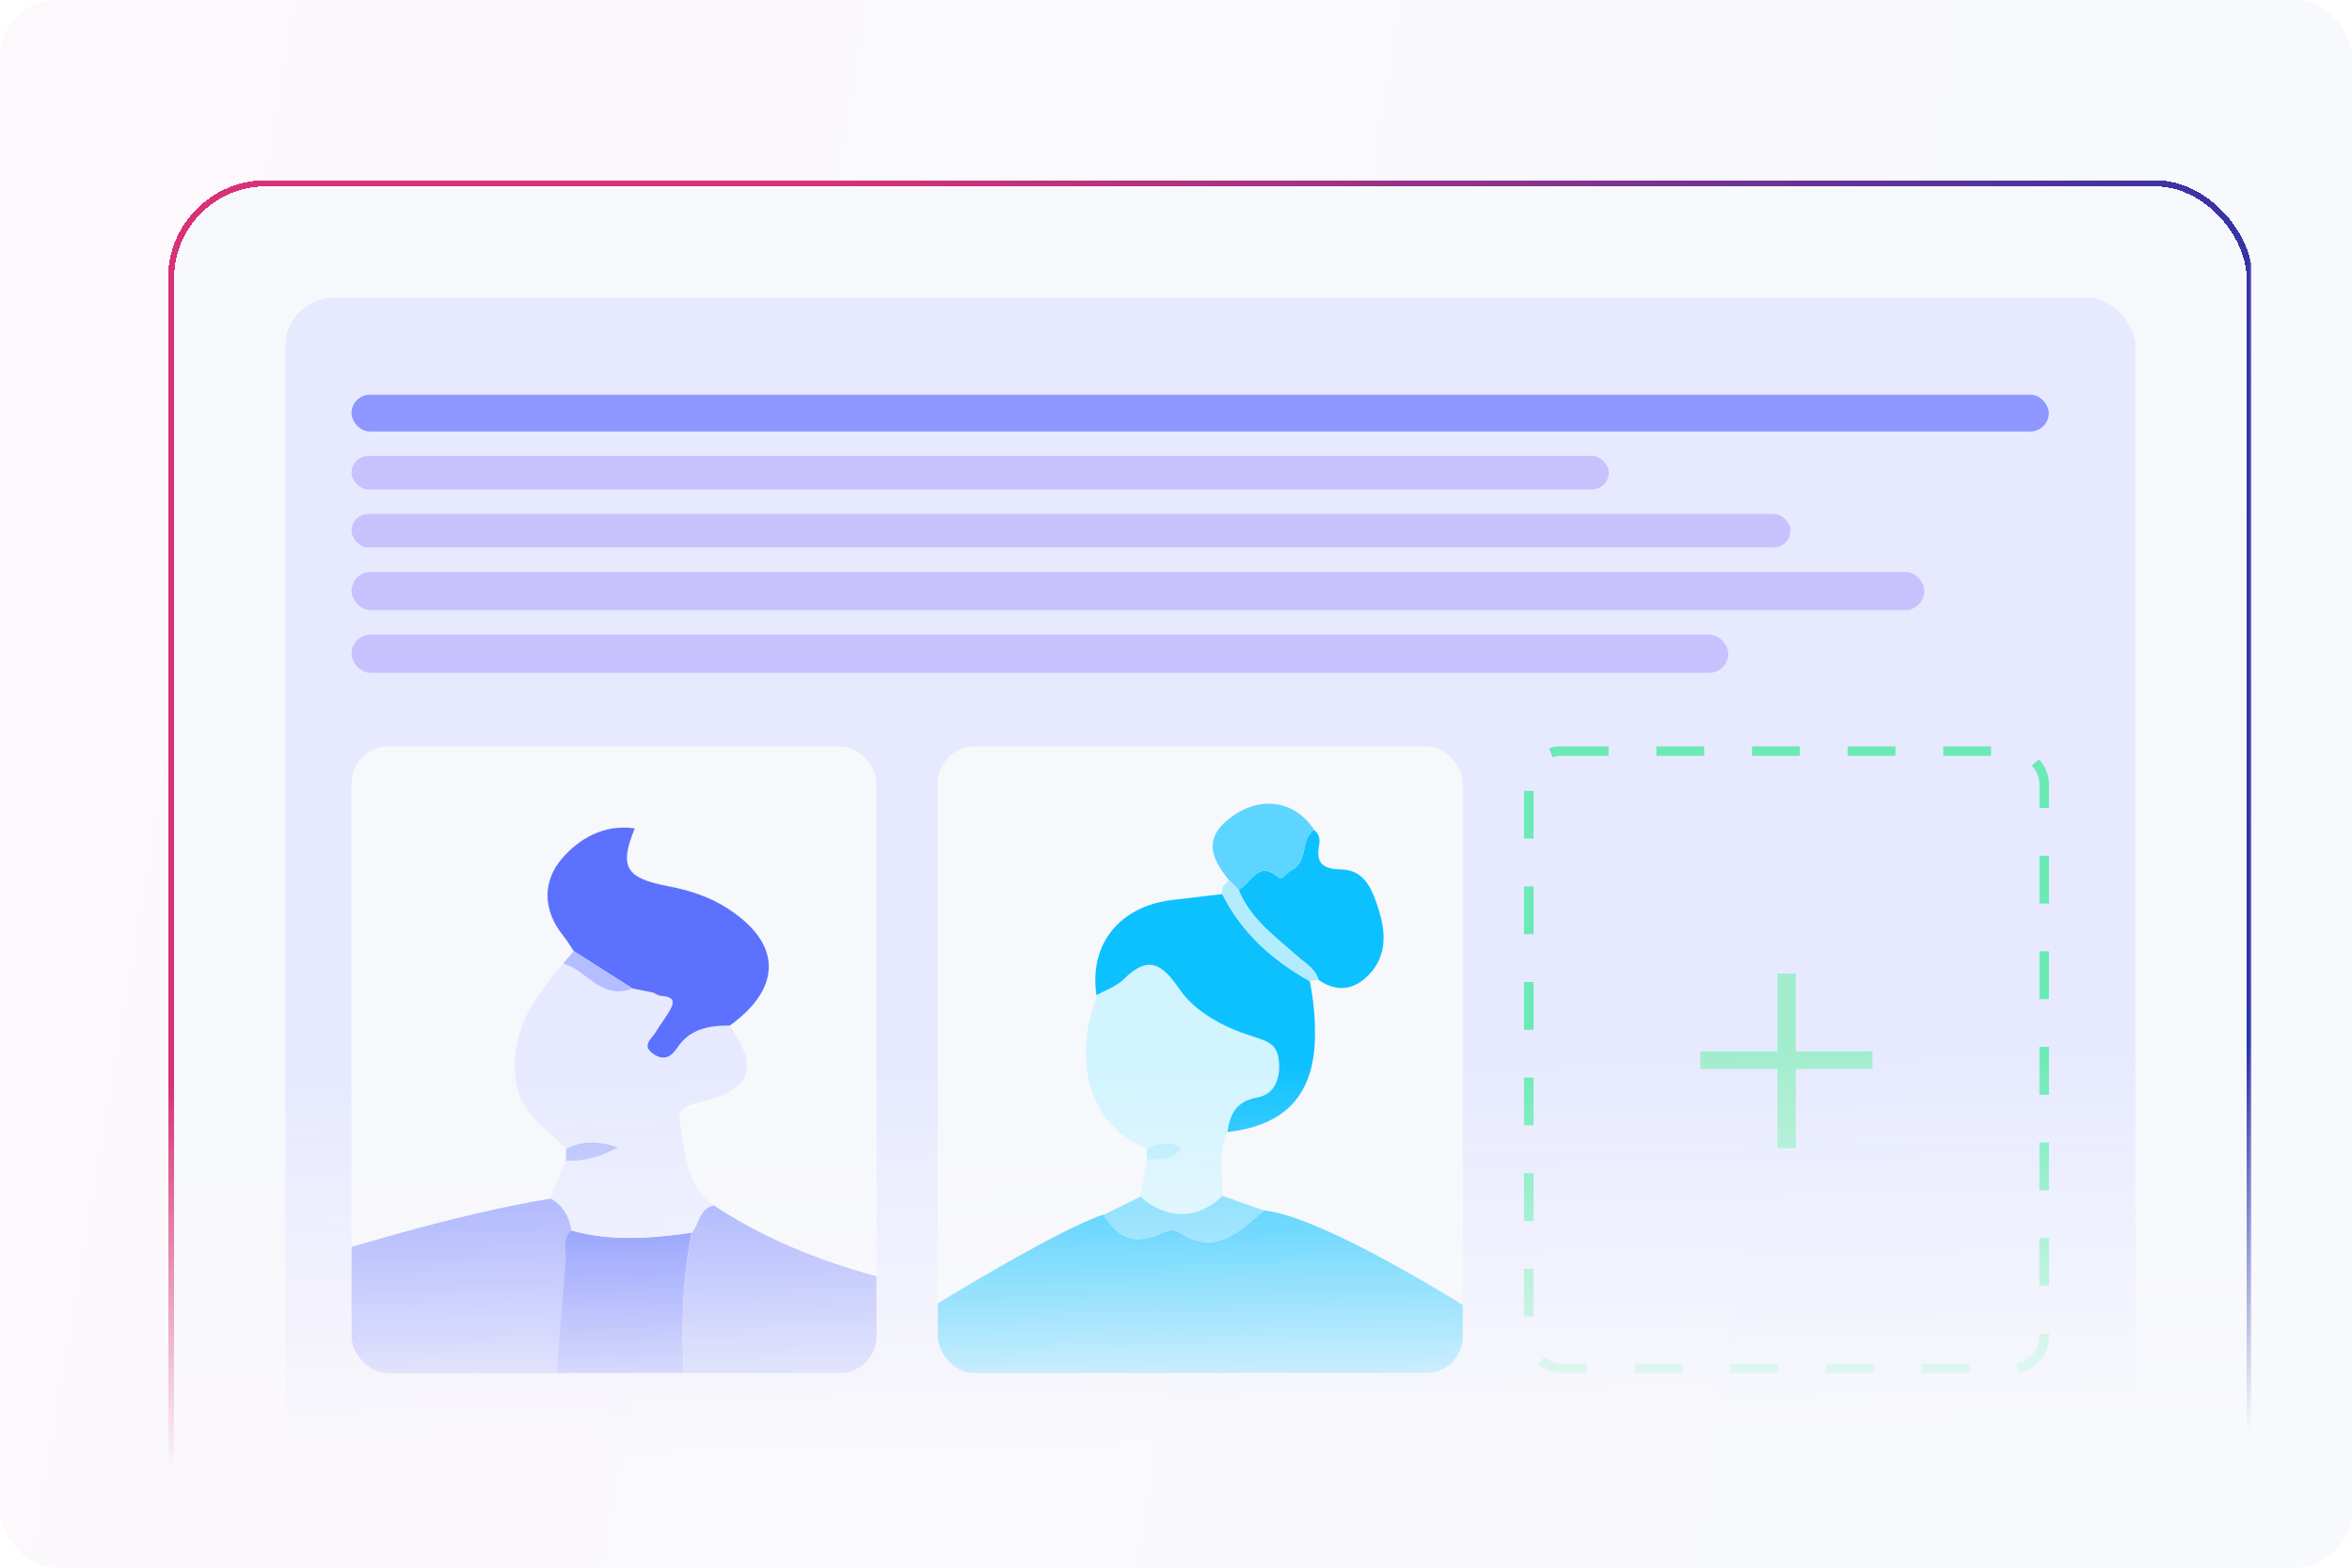 <svg width="492" height="328" viewBox="0 0 492 328" fill="none" xmlns="http://www.w3.org/2000/svg">
<g clip-path="url(#clip0_5134_721)">
<rect width="492" height="328" rx="12" fill="url(#paint0_linear_5134_721)" fill-opacity="0.03"/>
<g clip-path="url(#clip1_5134_721)">
<mask id="mask0_5134_721" style="mask-type:alpha" maskUnits="userSpaceOnUse" x="20" y="-4" width="451" height="318">
<rect x="20" y="-4" width="451" height="317.75" fill="url(#paint1_linear_5134_721)"/>
</mask>
<g mask="url(#mask0_5134_721)">
<g filter="url(#filter0_d_5134_721)">
<rect x="27.463" y="30.014" width="436.073" height="463.899" rx="20.5" fill="url(#paint2_linear_5134_721)" shape-rendering="crispEdges"/>
<rect x="28.104" y="30.654" width="434.792" height="462.618" rx="19.859" stroke="url(#paint3_linear_5134_721)" stroke-width="1.281" shape-rendering="crispEdges"/>
<rect x="51.986" y="54.589" width="387.028" height="414.749" rx="10.25" fill="#E7EAFF"/>
<rect x="65.846" y="74.899" width="355.043" height="7.688" rx="3.844" fill="#8E96FF"/>
<rect x="65.846" y="87.712" width="263" height="7" rx="3.5" fill="#C8C1FE"/>
<rect x="65.846" y="99.837" width="301" height="7" rx="3.5" fill="#C8C1FE"/>
<rect x="65.846" y="111.962" width="329" height="8" rx="4" fill="#C8C1FE"/>
<rect x="65.846" y="125.087" width="288" height="8" rx="4" fill="#C8C1FE"/>
<g clip-path="url(#clip2_5134_721)">
<rect x="65.846" y="148.462" width="109.818" height="131.142" rx="7.693" fill="#F6F8FC"/>
<path d="M44.846 259.579C65.627 253.268 86.254 246.632 107.841 243.025C111.567 245.081 113.296 248.327 113.91 252.186C111.183 254.674 112.527 257.812 112.297 260.733C111.068 275.988 109.8 291.207 108.571 306.462C79.34 300.403 57.868 285.076 44.846 259.651V259.579Z" fill="#909DFF"/>
<path d="M141.607 244.49C155.564 253.759 171.308 258.872 187.846 262.175C184.612 269.686 178.002 274.48 171.478 279.034C161.124 286.279 149.38 290.78 136.444 292.138C134.912 278.155 134.232 264.173 137.012 250.243C138.628 248.379 138.458 245.236 141.635 244.49H141.607Z" fill="#909DFF"/>
<path d="M136.985 250.244C134.205 264.174 134.914 278.156 136.417 292.139C126.801 292.725 117.212 292.805 107.908 289.822C108.816 278.556 109.752 267.317 110.66 256.05C110.83 253.92 109.837 251.576 111.851 249.738C120.191 252.109 128.588 251.39 136.985 250.218V250.244Z" fill="#5D71FF"/>
<path d="M136.986 250.243C128.589 251.388 120.192 252.134 111.852 249.764C111.398 246.914 110.122 244.517 107.37 242.999C108.476 240.389 109.583 237.779 110.689 235.195C114.292 235.248 117.667 234.583 121.582 232.345C117.185 230.88 113.923 231.014 110.746 232.692C106.377 228.111 100.647 225.128 100.08 217.271C99.342 207.336 104.278 200.758 110.122 193.939C115.114 195.271 118.036 201.69 124.618 199.133C126.064 199.426 127.539 199.719 128.986 200.012C129.326 200.358 129.724 200.545 130.206 200.625C131.908 200.811 133.809 200.944 132.617 203.288C131.709 205.046 130.404 206.644 129.383 208.348C128.561 209.733 126.461 211.012 128.873 212.769C131.227 214.474 132.759 213.329 134.007 211.464C136.589 207.629 140.56 206.83 144.929 206.883C151.311 216.072 149.524 220.387 137.922 223.103C135.284 223.716 134.121 224.781 134.518 227.098C135.624 233.331 135.652 239.989 141.581 244.517C138.404 245.263 138.574 248.405 136.957 250.27L136.986 250.243Z" fill="#E7EAFF"/>
<path d="M144.956 206.884C140.559 206.857 136.588 207.63 134.035 211.465C132.787 213.329 131.255 214.448 128.9 212.77C126.489 211.012 128.588 209.734 129.411 208.349C130.432 206.618 131.737 205.046 132.645 203.288C133.865 200.945 131.936 200.811 130.234 200.625C129.837 200.412 129.411 200.225 129.014 200.012C127.567 199.719 126.092 199.426 124.645 199.133C120.532 196.523 116.447 193.913 112.334 191.303C111.568 190.185 110.887 189.013 110.036 187.974C105.781 182.647 105.838 176.601 109.866 171.94C113.27 167.999 118.433 164.669 125.099 165.628C121.809 173.672 123.142 176.015 132.021 177.72C136.475 178.572 140.588 179.877 144.389 182.301C155.821 189.599 156.076 198.867 144.985 206.884H144.956Z" fill="#5D71FF"/>
<path d="M112.305 191.303C116.418 193.913 120.503 196.523 124.616 199.133C118.035 201.69 115.113 195.271 110.12 193.939C110.858 193.061 111.595 192.182 112.305 191.303Z" fill="#B4BDFF"/>
<path d="M110.745 232.692C113.922 231.015 117.185 230.881 121.582 232.346C117.667 234.583 114.291 235.249 110.688 235.196C110.688 234.37 110.717 233.518 110.745 232.692Z" fill="#B4BDFF"/>
<path d="M129.013 200.013C129.41 200.226 129.835 200.412 130.232 200.625C129.75 200.545 129.353 200.359 129.013 200.013Z" fill="#DD9A69"/>
</g>
<g clip-path="url(#clip3_5134_721)">
<rect x="188.477" y="148.462" width="109.818" height="131.142" rx="7.693" fill="#F6F8FC"/>
<path d="M256.737 245.564C267.363 246.649 290.552 260.559 299.346 265.962C299.256 267.409 297.931 279.103 296.846 279.962C276.68 296.126 217.564 293.641 194.346 284.462C188.288 282.066 187.599 273.84 183.846 267.962C190.448 263.553 215.524 248.706 223.143 246.445C226.489 251.668 229.789 252.775 235.26 250.334C236.549 249.769 237.792 249.339 238.968 250.13C246.632 255.217 251.56 249.904 256.737 245.541V245.564Z" fill="#0DC1FF"/>
<path d="M249.073 229.151C246.857 233.447 248.236 238.036 248.01 242.513C242.969 247.531 236.345 247.599 230.851 242.693C231.303 240.071 231.778 237.471 232.23 234.849C234.853 234.916 237.588 235.278 239.442 232.339C236.639 230.983 234.4 231.57 232.162 232.61C222.373 228.699 217.648 218.571 220.067 206.521C220.474 204.509 221.13 202.542 221.672 200.53C223.594 199.423 225.855 198.654 227.392 197.162C232.501 192.12 235.35 193.861 239.058 199.264C242.403 204.148 248.349 207.2 253.82 208.963C257.098 210.025 259.359 210.523 259.789 213.869C260.263 217.486 259.224 221.194 255.358 221.894C250.836 222.708 249.615 225.376 249.073 229.129V229.151Z" fill="#D2F4FF"/>
<path d="M249.072 229.151C249.614 225.398 250.835 222.753 255.357 221.917C259.223 221.216 260.263 217.486 259.788 213.891C259.358 210.545 257.098 210.048 253.819 208.985C248.371 207.222 242.425 204.17 239.057 199.286C235.349 193.883 232.5 192.12 227.391 197.184C225.876 198.699 223.593 199.445 221.671 200.552C220.112 189.882 226.396 181.969 237.519 180.613C241.024 180.183 244.505 179.776 248.009 179.369C252.056 187.508 258.499 193.228 266.299 197.591C267.067 201.457 267.452 205.345 267.384 209.302C267.158 221.351 261.303 227.749 249.072 229.174V229.151Z" fill="#0DC1FF"/>
<path d="M267.206 165.965C268.223 166.734 268.472 167.909 268.269 168.972C267.59 172.747 268.721 174.126 272.881 174.217C278.058 174.33 279.572 178.942 280.838 183.079C282.398 188.188 282.217 193.184 277.899 196.982C274.915 199.605 271.479 199.695 268.133 197.322C267.477 194.993 265.443 193.93 263.792 192.461C259.112 188.301 253.868 184.616 251.403 178.467C254.026 177.178 255.427 172.091 259.791 175.912C260.492 176.523 261.554 174.827 262.458 174.375C266.076 172.634 264.222 167.954 267.183 165.965H267.206Z" fill="#0DC1FF"/>
<path d="M267.203 165.963C264.241 167.975 266.095 172.632 262.478 174.373C261.551 174.825 260.489 176.521 259.81 175.911C255.447 172.09 254.045 177.177 251.423 178.465C250.745 177.81 250.066 177.131 249.411 176.476C244.708 170.824 244.821 167.026 249.84 163.295C256.035 158.684 263.201 159.791 267.226 165.963H267.203Z" fill="#5DD5FF"/>
<path d="M230.873 242.692C236.367 247.597 242.969 247.507 248.033 242.511C250.949 243.528 253.843 244.545 256.759 245.585C251.559 249.949 246.654 255.261 238.99 250.175C237.814 249.406 236.571 249.813 235.282 250.378C229.811 252.82 226.51 251.712 223.164 246.49C225.742 245.224 228.319 243.958 230.873 242.692Z" fill="#5DD5FF"/>
<path d="M249.388 176.475C250.067 177.13 250.745 177.808 251.4 178.464C253.842 184.613 259.11 188.298 263.789 192.458C265.44 193.928 267.474 194.99 268.13 197.319C267.52 197.409 266.887 197.5 266.276 197.567C258.477 193.204 252.033 187.484 247.987 179.346C247.534 177.944 248.597 177.288 249.366 176.475H249.388Z" fill="#B4ECFF"/>
<path d="M232.187 232.632C234.402 231.593 236.64 231.005 239.466 232.361C237.612 235.3 234.877 234.938 232.254 234.871C232.254 234.125 232.209 233.379 232.187 232.655V232.632Z" fill="#B4ECFF"/>
</g>
<rect x="312.107" y="149.462" width="107.818" height="129.142" rx="6.693" stroke="#6BEAB5" stroke-width="2" stroke-dasharray="10 10"/>
<path d="M364.12 232.571V215.97H348V212.28H364.12V196H367.969V212.28H384.009V215.97H367.969V232.571H364.12Z" fill="#A2EDCE"/>
</g>
</g>
</g>
</g>
<defs>
<filter id="filter0_d_5134_721" x="27.463" y="30.014" width="451.448" height="479.274" filterUnits="userSpaceOnUse" color-interpolation-filters="sRGB">
<feFlood flood-opacity="0" result="BackgroundImageFix"/>
<feColorMatrix in="SourceAlpha" type="matrix" values="0 0 0 0 0 0 0 0 0 0 0 0 0 0 0 0 0 0 127 0" result="hardAlpha"/>
<feOffset dx="7.688" dy="7.688"/>
<feGaussianBlur stdDeviation="3.844"/>
<feComposite in2="hardAlpha" operator="out"/>
<feColorMatrix type="matrix" values="0 0 0 0 0.624 0 0 0 0 0.678 0 0 0 0 0.729 0 0 0 0.2 0"/>
<feBlend mode="normal" in2="BackgroundImageFix" result="effect1_dropShadow_5134_721"/>
<feBlend mode="normal" in="SourceGraphic" in2="effect1_dropShadow_5134_721" result="shape"/>
</filter>
<linearGradient id="paint0_linear_5134_721" x1="-150" y1="-103.5" x2="530.959" y2="11.531" gradientUnits="userSpaceOnUse">
<stop stop-color="#D83177"/>
<stop offset="0.996" stop-color="#0F33B0"/>
</linearGradient>
<linearGradient id="paint1_linear_5134_721" x1="245.911" y1="198.437" x2="248.02" y2="313.711" gradientUnits="userSpaceOnUse">
<stop offset="0.215" stop-color="#F6F8FC"/>
<stop offset="0.915" stop-color="#F6F8FC" stop-opacity="0"/>
</linearGradient>
<linearGradient id="paint2_linear_5134_721" x1="245.897" y1="325.562" x2="250.545" y2="493.784" gradientUnits="userSpaceOnUse">
<stop offset="0.215" stop-color="#F6F8FC"/>
<stop offset="0.915" stop-color="#F6F8FC" stop-opacity="0"/>
</linearGradient>
<linearGradient id="paint3_linear_5134_721" x1="156.03" y1="106.533" x2="517.46" y2="158.096" gradientUnits="userSpaceOnUse">
<stop stop-color="#D83177"/>
<stop offset="1" stop-color="#0F33B0"/>
</linearGradient>
<clipPath id="clip0_5134_721">
<rect width="492" height="328" rx="12" fill="white"/>
</clipPath>
<clipPath id="clip1_5134_721">
<rect width="451" height="317.75" fill="white" transform="translate(20 -4)"/>
</clipPath>
<clipPath id="clip2_5134_721">
<rect x="65.846" y="148.462" width="109.818" height="131.142" rx="7.693" fill="white"/>
</clipPath>
<clipPath id="clip3_5134_721">
<rect x="188.477" y="148.462" width="109.818" height="131.142" rx="7.693" fill="white"/>
</clipPath>
</defs>
</svg>
